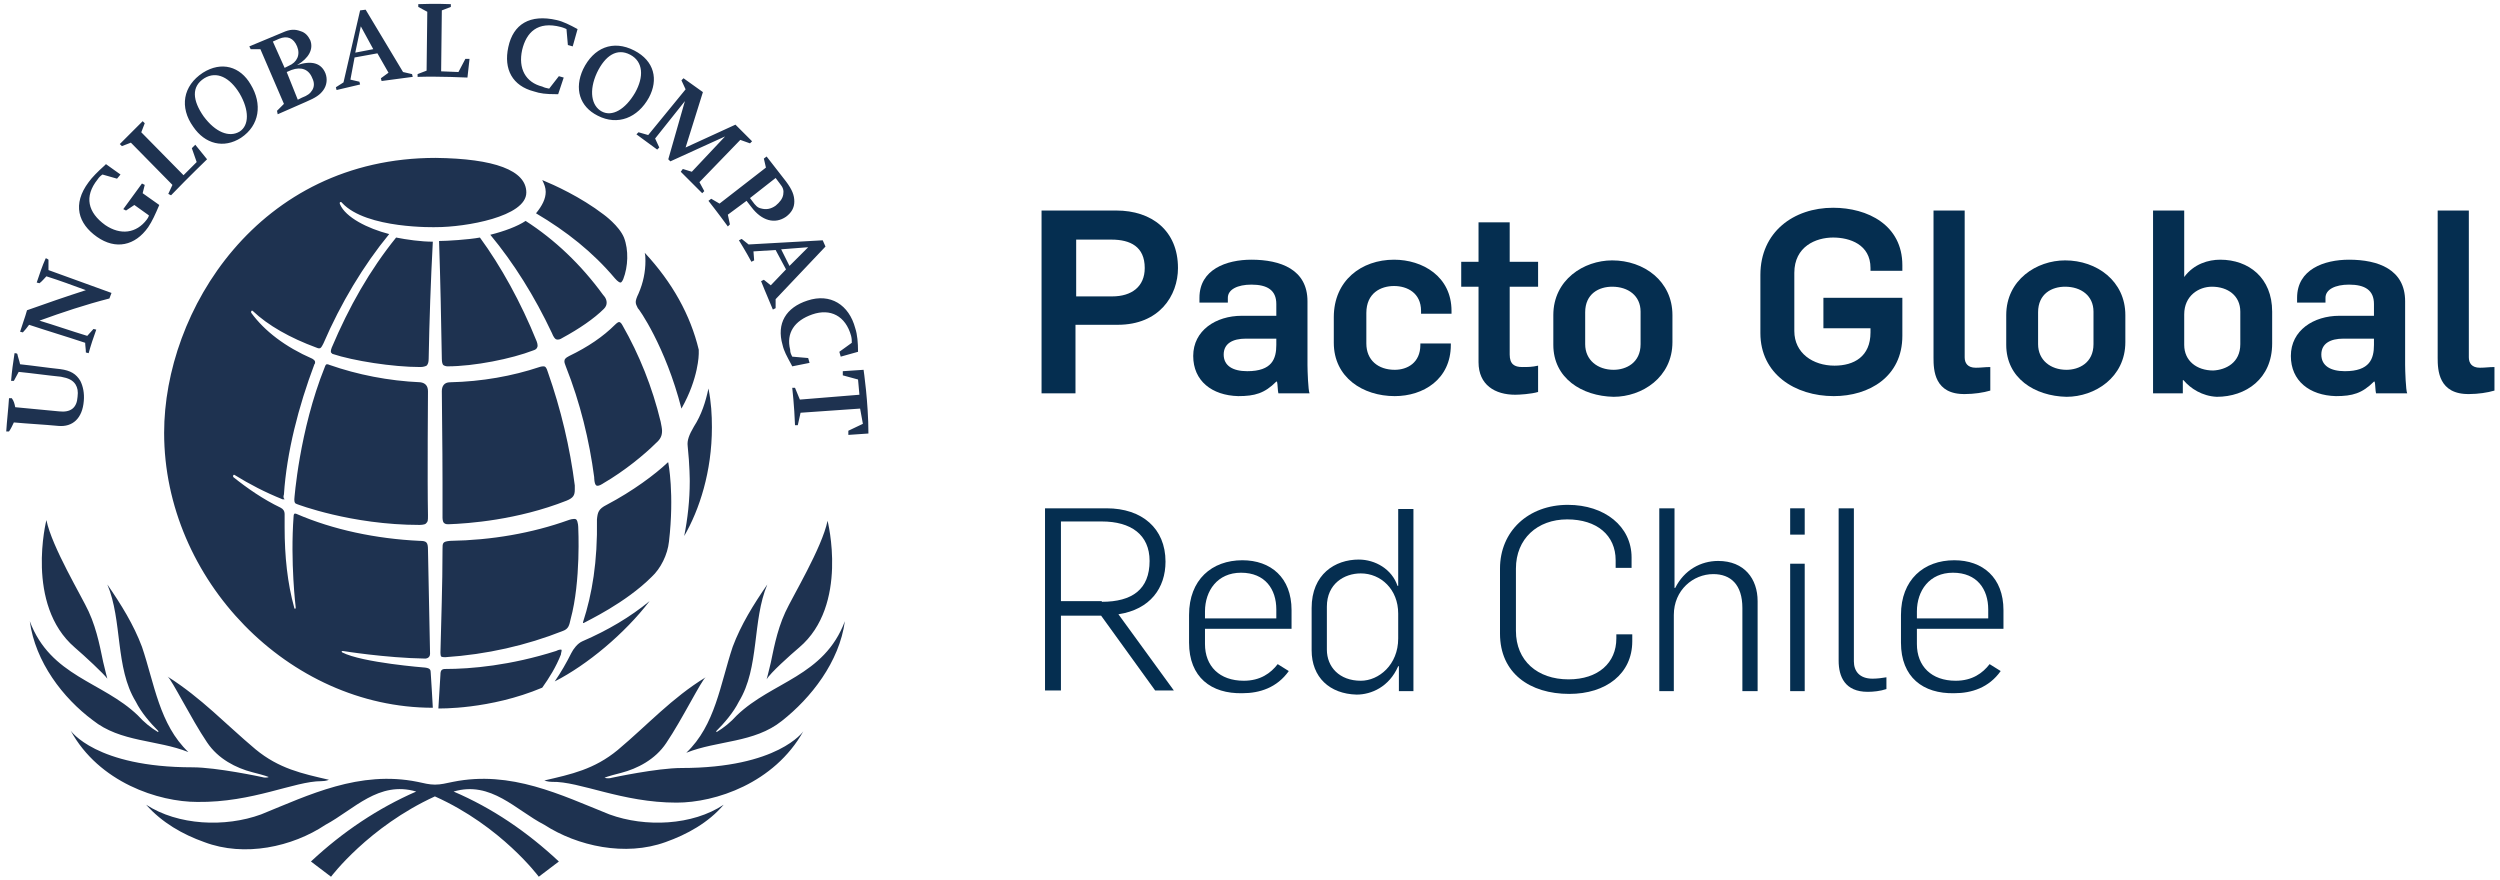 <svg xmlns="http://www.w3.org/2000/svg" width="361" height="127" viewBox="0 0 361 127" fill="none"><path d="M150.5 30.4H161.2C166.3 30.4 170.1 33.3 170.1 38.7C170.1 42.7 167.4 46.9 161.4 46.9H155.3V56.8H150.4V30.4H150.5ZM160.6 42.8C163.4 42.8 165.3 41.4 165.3 38.7C165.3 35.6 163.2 34.6 160.5 34.6H155.4V42.8H160.6Z" fill="#052E50"></path><path d="M172.3 51.4C172.3 47.7 175.6 45.6 179.3 45.6H184.3V43.9C184.3 41.9 183 41.1 180.7 41.1C178.7 41.1 177.3 41.8 177.3 43V43.7H173.2V43C173.2 38.9 177.1 37.5 180.7 37.5C184.9 37.5 188.8 38.9 188.8 43.5V52.7C188.8 53.5 188.9 56.4 189.1 56.8H184.6C184.5 56.5 184.5 55.4 184.4 55.1H184.3C182.6 56.8 181.2 57.2 178.8 57.2C175 57.1 172.3 55 172.3 51.4ZM184.3 49.8V48.9H179.9C178 48.9 176.7 49.6 176.7 51.2C176.7 52.8 178 53.6 180.1 53.6C183.7 53.6 184.3 51.8 184.3 49.8Z" fill="#052E50"></path><path d="M192.6 49.5V45.8C192.6 40.5 196.6 37.5 201.3 37.5C205.4 37.5 209.6 39.9 209.6 44.9V45.3H205.2V44.9C205.2 42.3 203.2 41.3 201.3 41.3C199.4 41.3 197.3 42.3 197.3 45.2V49.6C197.3 52 199 53.4 201.4 53.4C203.2 53.4 205.1 52.4 205.1 49.8V49.6H209.5V49.8C209.5 54.8 205.5 57.2 201.4 57.2C196.8 57.2 192.6 54.5 192.6 49.5Z" fill="#052E50"></path><path d="M213.5 52.3V41.4H211V37.8H213.5V32.1H218V37.8H222.1V41.4H218V51.2C218 52.6 218.7 53 219.8 53C220.7 53 221.2 53 222.1 52.8V56.6C221.1 56.9 219.4 57 218.8 57C215.9 57 213.5 55.6 213.5 52.3Z" fill="#052E50"></path><path d="M224.3 49.8V45.5C224.3 40.4 228.7 37.6 232.8 37.6C237.4 37.6 241.5 40.6 241.5 45.5V49.4C241.5 54.5 237.1 57.3 233 57.3C228.4 57.2 224.3 54.6 224.3 49.8ZM236.9 49.7V45C236.9 42.7 235.1 41.4 232.8 41.4C230.9 41.4 228.9 42.4 228.9 45.1V49.7C228.9 52 230.7 53.4 233 53.4C234.8 53.4 236.9 52.4 236.9 49.7Z" fill="#052E50"></path><path d="M254.2 48.1V39.7C254.2 33.5 259 30 264.7 30C269.7 30 274.7 32.5 274.7 38.3V39.1H270.1V38.7C270.1 35.3 267.1 34.3 264.7 34.3C262.2 34.3 259.1 35.6 259.1 39.4V47.8C259.1 51 261.8 52.8 264.9 52.8C267.7 52.8 270.1 51.5 270.1 48V47.4H263.3V43H274.7V48.5C274.7 54.4 269.9 57.2 264.8 57.2C259.2 57.2 254.2 54 254.2 48.1Z" fill="#052E50"></path><path d="M279.2 51.7V30.4H283.7V51.6C283.7 52.4 284.1 53.1 285.3 53.1C286.1 53.1 286.6 53 287.4 53V56.4C286.4 56.7 285 56.9 283.8 56.9C279.3 57 279.2 53.4 279.2 51.7Z" fill="#052E50"></path><path d="M289.7 49.8V45.5C289.7 40.4 294.1 37.6 298.2 37.6C302.8 37.6 306.9 40.6 306.9 45.5V49.4C306.9 54.5 302.5 57.3 298.4 57.3C293.8 57.2 289.7 54.6 289.7 49.8ZM302.3 49.7V45C302.3 42.7 300.5 41.4 298.2 41.4C296.3 41.4 294.3 42.4 294.3 45.1V49.7C294.3 52 296.1 53.4 298.4 53.4C300.2 53.4 302.3 52.4 302.3 49.7Z" fill="#052E50"></path><path d="M315.3 54.9H315.2V56.8H310.9V30.4H315.4V40C316.8 38.1 318.9 37.5 320.6 37.5C324.7 37.5 328.1 40.1 328.1 45V49.6C328.1 54.7 324.3 57.3 320.1 57.3C318 57.2 316.3 56.1 315.3 54.9ZM323.5 49.7V45C323.5 42.7 321.7 41.4 319.4 41.4C317.5 41.4 315.4 42.7 315.4 45.4V49.8C315.4 52.1 317.2 53.5 319.6 53.5C321.4 53.4 323.5 52.4 323.5 49.7Z" fill="#052E50"></path><path d="M330.8 51.4C330.8 47.7 334.1 45.6 337.8 45.6H342.8V43.9C342.8 41.9 341.5 41.1 339.2 41.1C337.2 41.1 335.8 41.8 335.8 43V43.7H331.7V43C331.7 38.9 335.6 37.5 339.2 37.5C343.4 37.5 347.3 38.9 347.3 43.5V52.7C347.3 53.5 347.4 56.4 347.6 56.8H343.1C343 56.5 343 55.4 342.9 55.1H342.8C341.1 56.8 339.7 57.2 337.3 57.2C333.5 57.1 330.8 55 330.8 51.4ZM342.8 49.8V48.9H338.4C336.5 48.9 335.2 49.6 335.2 51.2C335.2 52.8 336.5 53.6 338.6 53.6C342.2 53.6 342.8 51.8 342.8 49.8Z" fill="#052E50"></path><path d="M352 51.7V30.4H356.5V51.6C356.5 52.4 356.9 53.1 358.1 53.1C358.9 53.1 359.4 53 360.2 53V56.4C359.2 56.7 357.8 56.9 356.6 56.9C352.1 57 352 53.4 352 51.7Z" fill="#052E50"></path><path d="M150.8 73.4H159.8C164.9 73.4 168.3 76.3 168.3 81.1C168.3 84.9 166.1 88 161.5 88.7L169.5 99.7H166.8L159 88.9H153.2V99.7H150.9V73.4H150.8ZM159.1 86.9C163.5 86.9 166 85.1 166 81C166 77.2 163.3 75.3 159.1 75.3H153.2V86.8H159.1V86.9Z" fill="#052E50"></path><path d="M171.7 92.8V88.8C171.7 83.7 175 80.9 179.4 80.9C183.5 80.9 186.5 83.4 186.5 88.1V90.8H174V93C174 96.2 176.1 98.3 179.6 98.3C182 98.3 183.5 97.2 184.5 95.9L186.1 96.9C184.4 99.3 181.9 100.1 179.4 100.1C174.9 100.2 171.7 97.8 171.7 92.8ZM184.3 89.3V88C184.3 85.1 182.7 82.7 179.2 82.7C175.8 82.7 174 85.3 174 88.3V89.3H184.3Z" fill="#052E50"></path><path d="M189.4 93.9V87.8C189.4 82.9 192.8 80.8 196.2 80.8C198.6 80.8 201 82.2 201.8 84.6H201.9V73.5H204.1V99.8H202V96.2H201.9C200.6 99.2 198 100.3 195.9 100.3C192 100.2 189.4 97.8 189.4 93.9ZM201.9 92.2V88.6C201.9 85.1 199.4 82.8 196.5 82.8C194.1 82.8 191.6 84.3 191.6 87.6V93.8C191.6 96.3 193.4 98.3 196.5 98.3C199.1 98.3 201.9 96 201.9 92.2Z" fill="#052E50"></path><path d="M216.6 91.5V82.1C216.6 76.7 220.7 72.9 226.4 72.9C231.7 72.9 235.6 76 235.6 80.5V82H233.3V80.9C233.3 77.3 230.6 75 226.3 75C222 75 218.9 77.8 218.9 82.1V91.1C218.9 95.4 222 98.1 226.5 98.1C230.8 98.1 233.4 95.7 233.4 92.2V91.6H235.7V92.6C235.7 97.3 231.9 100.2 226.6 100.2C220.9 100.2 216.6 97.2 216.6 91.5Z" fill="#052E50"></path><path d="M239.7 73.4H241.8V84.9H241.9C243.2 82.3 245.6 81 248.1 81C251.9 81 253.8 83.6 253.8 86.8V99.8H251.6V87.8C251.6 84.4 249.9 82.9 247.4 82.9C244.5 82.9 241.7 85.2 241.7 88.8V99.8H239.6V73.4H239.7Z" fill="#052E50"></path><path d="M258.5 73.4H260.6V77.2H258.5V73.4ZM258.5 81.4H260.6V99.8H258.5V81.4Z" fill="#052E50"></path><path d="M265.5 95.4V73.4H267.7V95.5C267.7 96.9 268.5 98 270.4 98C271.1 98 271.8 97.9 272.4 97.8V99.5C271.5 99.8 270.5 99.9 269.7 99.9C266.4 99.9 265.5 97.7 265.5 95.4Z" fill="#052E50"></path><path d="M274.5 92.8V88.8C274.5 83.7 277.8 80.9 282.2 80.9C286.3 80.9 289.3 83.4 289.3 88.1V90.8H276.8V93C276.8 96.2 278.9 98.3 282.4 98.3C284.8 98.3 286.3 97.2 287.3 95.9L288.9 96.9C287.2 99.3 284.7 100.1 282.2 100.1C277.7 100.2 274.5 97.8 274.5 92.8ZM287.1 89.3V88C287.1 85.1 285.5 82.7 282 82.7C278.6 82.7 276.8 85.3 276.8 88.3V89.3H287.1Z" fill="#052E50"></path><path d="M86.1 70.1C85.8 69.9 85.8 68.9 85.8 68.9C85.1 63.6 83.8 58.2 81.7 52.9C81.6 52.6 81.5 52.4 81.5 52.2C81.5 51.9 81.6 51.7 82.2 51.4C84.9 50.1 87.1 48.6 88.8 46.9C89.1 46.6 89.3 46.5 89.4 46.5C89.5 46.5 89.7 46.6 89.9 47C92.3 51.2 94.2 55.9 95.4 60.9C95.5 61.4 95.6 61.9 95.6 62.2C95.6 62.9 95.4 63.4 94.7 64C93.1 65.6 90.2 68 87.1 69.8C87.1 69.8 86.4 70.3 86.1 70.1ZM83.5 76.2C83.5 76.2 83.5 75.3 83.2 75C82.9 74.8 82.1 75.1 82.1 75.1C76.8 77 71 78 65 78.1C63.9 78.2 63.9 78.4 63.9 79.3C63.9 84.6 63.7 89.7 63.6 94.2C63.6 94.2 63.6 94.7 63.7 94.8C63.8 94.9 64.3 94.9 64.3 94.9C70.3 94.5 76 93.2 81.3 91.1C82.1 90.8 82.2 90.3 82.4 89.4C83.9 83.9 83.5 76.2 83.5 76.2ZM81.2 48.8C83.6 47.5 85.8 46 87.2 44.6C87.5 44.3 87.6 44 87.6 43.7C87.6 43.4 87.5 43 87.1 42.6C83.9 38.2 80.1 34.6 75.9 31.9C74.7 32.7 72.8 33.4 70.8 33.9C74.2 38 77.2 42.8 79.7 48.1C79.9 48.6 80.1 48.9 80.3 49C80.6 49.1 80.9 49 81.2 48.8ZM77 50.6C77.3 50.5 77.5 50.4 77.6 50.1C77.7 49.8 77.5 49.3 77.5 49.3C75.2 43.6 72.3 38.4 69.3 34.3C67.7 34.6 64.5 34.8 63.4 34.8C63.6 40.6 63.7 46.3 63.8 51.8C63.8 52.3 63.9 52.6 64 52.7C64.1 52.8 64.4 52.9 64.6 52.9C68.5 52.9 73.9 51.8 77 50.6ZM81.1 93.9C81.1 93.8 81 93.8 81 93.8C80.9 93.8 80.7 93.8 80.3 94C73.7 96.1 68 96.6 64.3 96.6C63.8 96.6 63.6 96.8 63.6 97.4L63.3 102.3C63.3 102.3 70.7 102.5 78.3 99.3C79.3 97.9 80.3 96.3 81 94.5C81 94.3 81.1 94.1 81.1 93.9ZM96.5 66.8C96.5 66.7 96.4 66.8 96.4 66.8C94.6 68.5 91.4 70.9 87.6 72.9C86.4 73.5 86.3 74 86.2 75C86.3 81.1 85.5 85.8 84.2 89.8C84.2 89.8 84.1 90.1 84.4 89.9C84.7 89.7 90.3 87.1 94.1 83.3C95.4 82.1 96.4 80.1 96.6 78.2C97.4 71.3 96.5 66.8 96.5 66.8ZM98.4 59C100.9 54.6 100.9 51.1 100.9 51.1C100.9 50.9 100.9 50.7 100.9 50.5C99.7 45.5 97.1 40.8 93.1 36.5C93.2 36.9 93.2 37.3 93.2 37.7C93.2 39.2 92.9 40.8 92.2 42.4C91.9 43 91.8 43.4 91.8 43.6C91.8 43.9 91.9 44.1 92.1 44.5C92.2 44.5 96.1 50 98.4 59ZM41 71.4C41.4 65.3 43.1 58.7 45.4 52.6C45.5 52.5 45.5 52.4 45.5 52.3C45.5 52.1 45.4 52 45.1 51.8C41.2 50.1 38.2 47.8 36.3 45.2C36.3 45.2 36.2 45.1 36.3 44.9C36.4 44.8 36.5 44.9 36.5 44.9C38.7 47 41.9 48.8 45.7 50.2C45.9 50.3 46 50.3 46.1 50.3C46.3 50.3 46.4 50.2 46.7 49.6C49.2 43.8 52.5 38.3 56.2 33.8C53.1 33 49.9 31.4 49.1 29.5C49.1 29.5 49 29.3 49.1 29.2C49.3 29.1 49.4 29.3 49.4 29.3C52.9 33.1 63 32.8 63 32.8C67.2 32.8 76 31.3 76 27.8C76 24.6 71.4 22.9 62.9 22.8C37.3 22.8 23.7 44.9 23.7 62.5C23.7 83.7 41.7 102.2 62.5 102.2C62.5 101.9 62.2 97.2 62.2 97.2C62.2 96.7 62.1 96.5 61.4 96.4C61.4 96.4 52.3 95.7 49.4 94.2C49.3 94.1 49.3 94 49.5 94C49.5 94 55.6 95 61.4 95.1C61.4 95.1 62.1 95.1 62.1 94.4C62.1 93.7 61.8 79.4 61.8 79.4C61.8 78.3 61.6 78.1 60.6 78.1C54.3 77.8 48.1 76.5 42.8 74.2C42.7 74.2 42.6 74.1 42.5 74.2C42.4 74.3 42.4 74.5 42.4 74.5C41.9 81.2 42.7 87.7 42.7 87.7C42.7 87.8 42.7 87.9 42.6 87.9C42.5 87.9 42.5 87.8 42.5 87.8C41.5 84.2 41.1 80.3 41.1 76.2C41.1 75.9 41.1 74.2 41.1 74.2C41.1 73.8 40.9 73.5 40.5 73.3C38 72.1 35.7 70.5 33.7 68.9C33.7 68.9 33.6 68.8 33.7 68.6C33.8 68.5 33.9 68.6 33.9 68.6C36 69.9 38.3 71.1 40.8 72.1H41.1C40.9 71.9 40.9 71.7 41 71.4ZM90 40.3C90.7 38.5 90.8 36.1 90.1 34.3C89.4 32.6 87.2 31 87.2 31C83.8 28.4 80 26.7 78.3 26C78.6 26.6 78.8 27.1 78.8 27.7C78.8 28.7 78.3 29.7 77.4 30.8C81.8 33.4 85.6 36.4 88.8 40.2C88.8 40.2 89.3 40.8 89.6 40.8C89.8 40.8 90 40.3 90 40.3ZM99.6 69.5C99.6 72.2 99.3 74.9 98.8 77.4C101 73.6 102.8 68.1 102.8 61.7C102.8 59.9 102.7 58.1 102.3 56.1C101.9 58 101.3 59.9 100.2 61.6C99.5 62.8 99.2 63.6 99.3 64.4C99.6 67.2 99.6 69.5 99.6 69.5ZM82.5 94.3C81.8 95.7 81 97.1 80.1 98.4C84.8 96 90.2 91.5 93.8 86.8C91 89.1 87.8 91 84.1 92.6C83.4 92.9 82.8 93.7 82.5 94.3ZM61.8 56.5C61.8 55.7 61.4 55.3 60.7 55.2C56.1 55 51.6 54.1 47.6 52.7C47.4 52.6 47.3 52.6 47.2 52.6C47.1 52.6 47 52.7 46.9 53C43.2 62.2 42.5 72.1 42.5 72.1C42.5 72.6 42.6 72.7 42.9 72.8C42.9 72.8 50.7 75.8 60.6 75.8C60.6 75.8 61.3 75.8 61.5 75.6C61.8 75.3 61.8 75.2 61.8 74.4C61.7 69.5 61.8 56.5 61.8 56.5ZM47.9 50.2C47.7 50.7 47.8 50.9 47.8 50.9C47.9 51 48 51.1 48 51.1C51 52.1 56.7 53 60.7 53C61.1 53 61.4 52.9 61.6 52.8C61.8 52.6 61.9 52.3 61.9 51.8C62 46.3 62.2 40.5 62.5 34.9C60.8 34.9 58.7 34.6 57.2 34.3C53.4 39 50.4 44.3 47.9 50.2ZM64.8 75.7C67.6 75.6 74.7 75.1 81.8 72.3C82.8 71.9 83 71.5 83 70.7C83 70.5 83 70.3 83 70.1C82.3 64.6 81 59.1 79.1 53.7C78.9 53 78.7 52.9 78.5 52.9C78.4 52.9 78.2 52.9 77.9 53C74 54.3 69.6 55.1 65 55.2C64.1 55.2 63.8 55.8 63.8 56.5C63.8 59.3 63.9 63.8 63.9 69.8C63.9 71.3 63.9 73.4 63.9 74.8C63.9 74.8 63.9 75.3 64.1 75.5C64.3 75.7 64.5 75.7 64.8 75.7ZM4.3 89.7C7.3 97.7 14.8 98.4 19.9 103.3C20.8 104.3 21.8 105.1 22.8 105.7L22.9 105.6C21.7 104.4 20.4 102.9 19.6 101.3C16.6 96.4 17.7 89.6 15.5 84.4C17.5 87.3 19.3 90.2 20.5 93.4C22.3 98.7 23 104.6 27.2 108.6C22.7 106.8 17.4 107.2 13.4 104C9.1 100.8 5.1 95.6 4.3 89.7ZM46.4 112.8C47.1 112.8 47.5 112.6 47.5 112.6C43.6 111.7 40.3 111 36.9 108.2C32.5 104.5 29.1 100.8 24.2 97.7C24.8 98.1 27.6 103.8 29.9 107.2C31.5 109.6 34.1 110.9 36.4 111.5C38.4 112 38.8 112.2 38.8 112.2C38.8 112.2 38.5 112.4 37.8 112.2C37.8 112.2 31.3 110.8 27.8 110.8C13.8 110.8 10.2 105.5 10.2 105.5C14.3 113 22.9 115.8 28.5 115.8C36.5 115.9 42.5 112.8 46.4 112.8ZM97.7 115.9C103.3 115.9 111.8 113.1 116 105.6C116 105.6 112.4 110.9 98.4 110.9C94.9 110.9 88.4 112.3 88.4 112.3C87.7 112.5 87.3 112.3 87.3 112.3C87.3 112.3 87.7 112.1 89.7 111.6C92 111 94.6 109.7 96.2 107.3C98.5 103.9 101.3 98.2 101.9 97.8C97 100.8 93.6 104.6 89.2 108.3C85.8 111.1 82.5 111.8 78.6 112.7C78.6 112.7 79.1 112.9 79.7 112.9C83.7 112.8 89.8 115.9 97.7 115.9ZM10.8 93.5C12.2 94.7 15 97.3 15.5 98C15.5 98 15.2 96.9 14.9 95.6C14.6 94.3 14.1 91.1 12.8 88.3C11.8 86.1 7.5 79 6.7 75.1C6.7 75.1 3.6 87.3 10.8 93.5ZM99.1 108.7C103.6 106.9 108.9 107.3 112.9 104.1C117.1 100.8 121.2 95.6 122 89.7C119 97.7 111.5 98.4 106.4 103.3C105.5 104.3 104.5 105.1 103.5 105.7L103.4 105.6C104.6 104.4 105.9 102.9 106.7 101.3C109.7 96.4 108.6 89.6 110.8 84.4C108.8 87.3 107 90.2 105.8 93.4C104 98.8 103.3 104.7 99.1 108.7ZM88 117.6C81 114.8 73.8 111.2 65.4 112.9C64.4 113.1 63.7 113.3 62.8 113.3C62 113.3 61.2 113.1 60.3 112.9C51.9 111.2 44.6 114.8 37.7 117.6C32.5 119.5 25.7 119.2 21.1 116.2C23.4 118.8 26.4 120.5 29.5 121.6C35.3 123.8 42.2 122.3 47 119.1C51.1 116.9 54.7 112.7 60.1 114.3C54.6 116.7 49.5 120.1 44.9 124.4L47.8 126.6C47.8 126.6 53.2 119.4 62.8 115C72.4 119.3 77.8 126.6 77.8 126.6L80.7 124.4C76.1 120.1 71.1 116.7 65.5 114.3C70.9 112.7 74.5 117 78.6 119.1C83.4 122.2 90.3 123.7 96.1 121.6C99.2 120.5 102.3 118.8 104.5 116.2C100 119.2 93.2 119.5 88 117.6ZM115.4 93.5C122.6 87.4 119.5 75.2 119.5 75.2C118.7 79.1 114.4 86.2 113.4 88.4C112.1 91.2 111.6 94.4 111.3 95.7C111 97 110.7 98.1 110.7 98.1C111.2 97.2 114.1 94.6 115.4 93.5ZM2.2 58.8C4.3 59 6.4 59.2 8.5 59.4C10.2 59.6 11.1 58.9 11.2 57.3C11.3 56.5 11.2 56 10.9 55.5C10.5 54.9 9.9 54.6 8.8 54.4C6.8 54.2 4.7 53.9 2.7 53.7C2.5 54.1 2.2 54.6 2 55C1.9 55 1.7 55 1.6 55C1.7 53.7 1.9 52.3 2.1 51C2.2 51 2.4 51 2.5 51.1C2.6 51.6 2.8 52.1 2.9 52.6C4.8 52.8 6.8 53.1 8.7 53.3C10.2 53.5 11 54 11.6 55C12 55.8 12.2 56.8 12.1 57.9C11.9 60.4 10.5 61.7 8.4 61.5C6.3 61.3 4.2 61.2 2 61C1.8 61.4 1.6 61.9 1.3 62.3C1.2 62.3 1 62.3 0.9 62.3C1 60.7 1.2 59.1 1.3 57.5C1.4 57.5 1.6 57.5 1.7 57.5C2 57.9 2.1 58.3 2.2 58.8ZM5.7 46.3C8 47 10.3 47.8 12.6 48.5C12.9 48.2 13.2 47.8 13.5 47.5C13.6 47.5 13.8 47.6 13.9 47.6C13.5 48.7 13.1 49.9 12.8 51C12.7 51 12.5 50.9 12.4 50.9C12.4 50.4 12.3 49.9 12.3 49.5C9.6 48.6 6.9 47.8 4.2 46.9C3.9 47.3 3.6 47.7 3.3 48C3.2 48 3 47.9 2.9 47.9C3.2 46.9 3.6 45.9 3.9 44.8C6.7 43.8 9.6 42.8 12.4 41.9C10.5 41.2 8.6 40.5 6.7 39.9C6.4 40.2 6.1 40.6 5.7 40.9C5.6 40.9 5.4 40.8 5.3 40.8C5.7 39.6 6.1 38.4 6.6 37.3C6.7 37.3 6.9 37.4 7 37.5C7 38 7 38.5 7 39C10 40.1 13.1 41.2 16.1 42.3C16 42.6 15.9 42.8 15.8 43.1C12.3 44 9 45.1 5.7 46.3ZM20.6 27.9L23 29.6C22.4 31 22 31.9 21.4 32.8C19.5 35.5 16.7 36.1 14 34.2C11.3 32.3 10.4 29.5 12.8 26.3C13.3 25.6 14.1 24.8 15.1 23.9L15.3 23.7L17.4 25.2L16.9 25.8L14.8 25.2C14.5 25.4 14.3 25.6 14.1 25.9C12.1 28.4 12.7 30.7 15.2 32.5C17.4 34 19.7 33.7 21.2 31.7C21.5 31.3 21.5 31.1 21.5 31.1L19.4 29.6L18.2 30.4L17.8 30.2L20.5 26.5L20.9 26.7L20.6 27.9ZM24.9 26.7L18.9 20.6L17.6 21.1L17.3 20.8L20.6 17.5L20.9 17.8L20.4 19.1L26.5 25.3L28.4 23.4L27.7 21.4L28.2 20.9L29.9 23C29.9 23 27.3 25.5 24.7 28.2L24.3 28L24.9 26.7ZM27.9 18.3C25.9 15.5 26.4 12.4 29.3 10.5C32 8.8 34.7 9.6 36.2 12.2C37.9 15 37.5 18.1 34.8 19.9C32.3 21.5 29.6 20.8 27.9 18.3ZM29.4 16.8C31.1 19.1 33.1 19.9 34.6 19C36 18.1 36 15.9 34.6 13.5C33.2 11.2 31.3 10.2 29.5 11.3C27.6 12.5 27.8 14.5 29.4 16.8ZM41 15L37.6 7.1H36.2L36 6.7L40.8 4.7C41.9 4.2 42.6 4.2 43.4 4.5C44.1 4.7 44.5 5.2 44.8 5.8C45.3 7.1 44.6 8.4 42.9 9.4C45 8.7 46.4 9.1 47 10.6C47.3 11.4 47.2 12.3 46.7 13C46.2 13.7 45.6 14.1 44.2 14.7L40.1 16.5L40 16L41 15ZM41.1 9.8L41.7 9.5C42.9 9 43.4 7.9 42.9 6.7C42.4 5.5 41.5 5.1 40.3 5.6L39.4 6L41.1 9.8ZM43 14.4L43.6 14.1C44.4 13.8 44.8 13.5 45.1 13C45.4 12.5 45.4 11.9 45.1 11.3C44.6 10 43.5 9.6 42.1 10.1L41.4 10.4L43 14.4ZM51.2 8.3L50.6 11.5L51.9 11.8L52 12.2L48.6 13L48.5 12.6L49.6 11.9L52 1.5L52.8 1.4L58.2 10.4L59.5 10.7L59.6 11.1L55.1 11.7L55 11.3L56.1 10.5L54.5 7.7L51.2 8.3ZM51.3 7.6L53.9 7.1L52.1 3.8L51.3 7.6ZM61.6 10.2L61.7 1.7L60.4 1V0.6C62.8 0.5 65.1 0.6 65.1 0.6V1L63.8 1.5L63.7 10.3L66.2 10.4L67.2 8.5H67.8L67.5 11.2C67.5 11.2 63.5 11 60.3 11.1V10.7L61.6 10.2ZM79.3 12.8L80.7 11L81.4 11.2L80.6 13.6H80.3C78.8 13.6 78 13.5 77.1 13.2C74 12.4 72.7 10 73.4 6.8C74.1 3.5 76.5 2 80.4 2.9C81.3 3.1 82.3 3.6 83.4 4.2L82.7 6.7L82 6.5L81.8 4.2C81.8 4.2 81.4 4 81 3.9C77.6 3 76 4.7 75.4 7.2C74.8 9.9 75.9 11.9 78.3 12.5C78.7 12.7 78.9 12.7 79.3 12.8ZM99 21.3L106.2 18L108.6 20.4L108.3 20.7L106.9 20.2L101 26.3L101.7 27.6L101.4 27.9C99.8 26.3 98.3 24.8 98.3 24.8L98.6 24.4L99.9 24.8L104.7 19.7L96.8 23.3L96.5 23L98.9 14.6L94.6 20L95.2 21.3L94.9 21.6L91.9 19.4L92.2 19.1L93.6 19.5L99 12.9L98.4 11.6L98.7 11.3L101.5 13.3L99 21.3ZM107.8 29L105.1 31L105.4 32.4L105.1 32.7C103.8 30.9 102.3 29 102.3 29L102.7 28.7L103.9 29.4L110.6 24.2L110.3 22.9L110.7 22.6L113.5 26.2C114.4 27.4 114.7 28.2 114.7 29.1C114.7 30 114.3 30.7 113.5 31.3C111.9 32.4 110 31.9 108.5 29.9L107.8 29ZM108.6 29C109.1 29.7 109.4 30 109.9 30.1C110.6 30.3 111.3 30.2 112 29.7C112.6 29.2 113 28.7 113.1 28.1C113.2 27.5 113.1 27.1 112.6 26.5L112 25.7L108.3 28.6L108.6 29ZM112 36.1L108.8 36.3L108.9 37.6L108.5 37.8C107.7 36.3 106.7 34.7 106.7 34.7L107.1 34.5L108.1 35.3L118.8 34.7L119.2 35.6L112 43.2V44.5L111.6 44.7C110.7 42.6 109.9 40.6 109.9 40.6L110.3 40.4L111.3 41.2L113.5 38.9L112 36.1ZM112.8 36L114 38.4L116.7 35.7L112.8 36ZM114.4 51.5L116.7 51.7L116.9 52.4L114.4 52.9L114.3 52.7C113.6 51.4 113.2 50.7 113 49.8C112.1 46.7 113.5 44.4 116.6 43.4C119.9 42.3 122.6 44 123.5 47.4C123.8 48.3 123.9 49.5 123.9 50.8L121.4 51.5L121.2 50.8L123 49.5C123 49.2 123 48.9 122.9 48.5C122.1 45.6 119.9 44.5 117.3 45.4C114.7 46.3 113.5 48.1 114.1 50.5C114.1 50.9 114.2 51.1 114.4 51.5ZM124.2 59L115.6 59.6L115.2 61.4H114.8C114.7 58.6 114.4 56 114.4 56H114.8L115.5 57.7L124.1 57L123.9 54.8L121.7 54.2V53.6L124.7 53.4C124.7 53.4 125.4 58.1 125.4 62.6L122.5 62.8V62.2L124.6 61.2L124.2 59ZM84.2 10C85.7 6.9 88.5 5.7 91.6 7.3C94.5 8.8 95.1 11.5 93.7 14.1C92.1 17 89.2 18.2 86.3 16.7C83.7 15.4 82.9 12.8 84.2 10ZM86.2 10.5C85 13.1 85.4 15.3 86.9 16.1C88.4 16.9 90.3 15.8 91.7 13.4C93 11.1 92.9 8.9 91 7.9C89.1 6.9 87.4 8 86.2 10.5Z" fill="#1E3250"></path></svg>